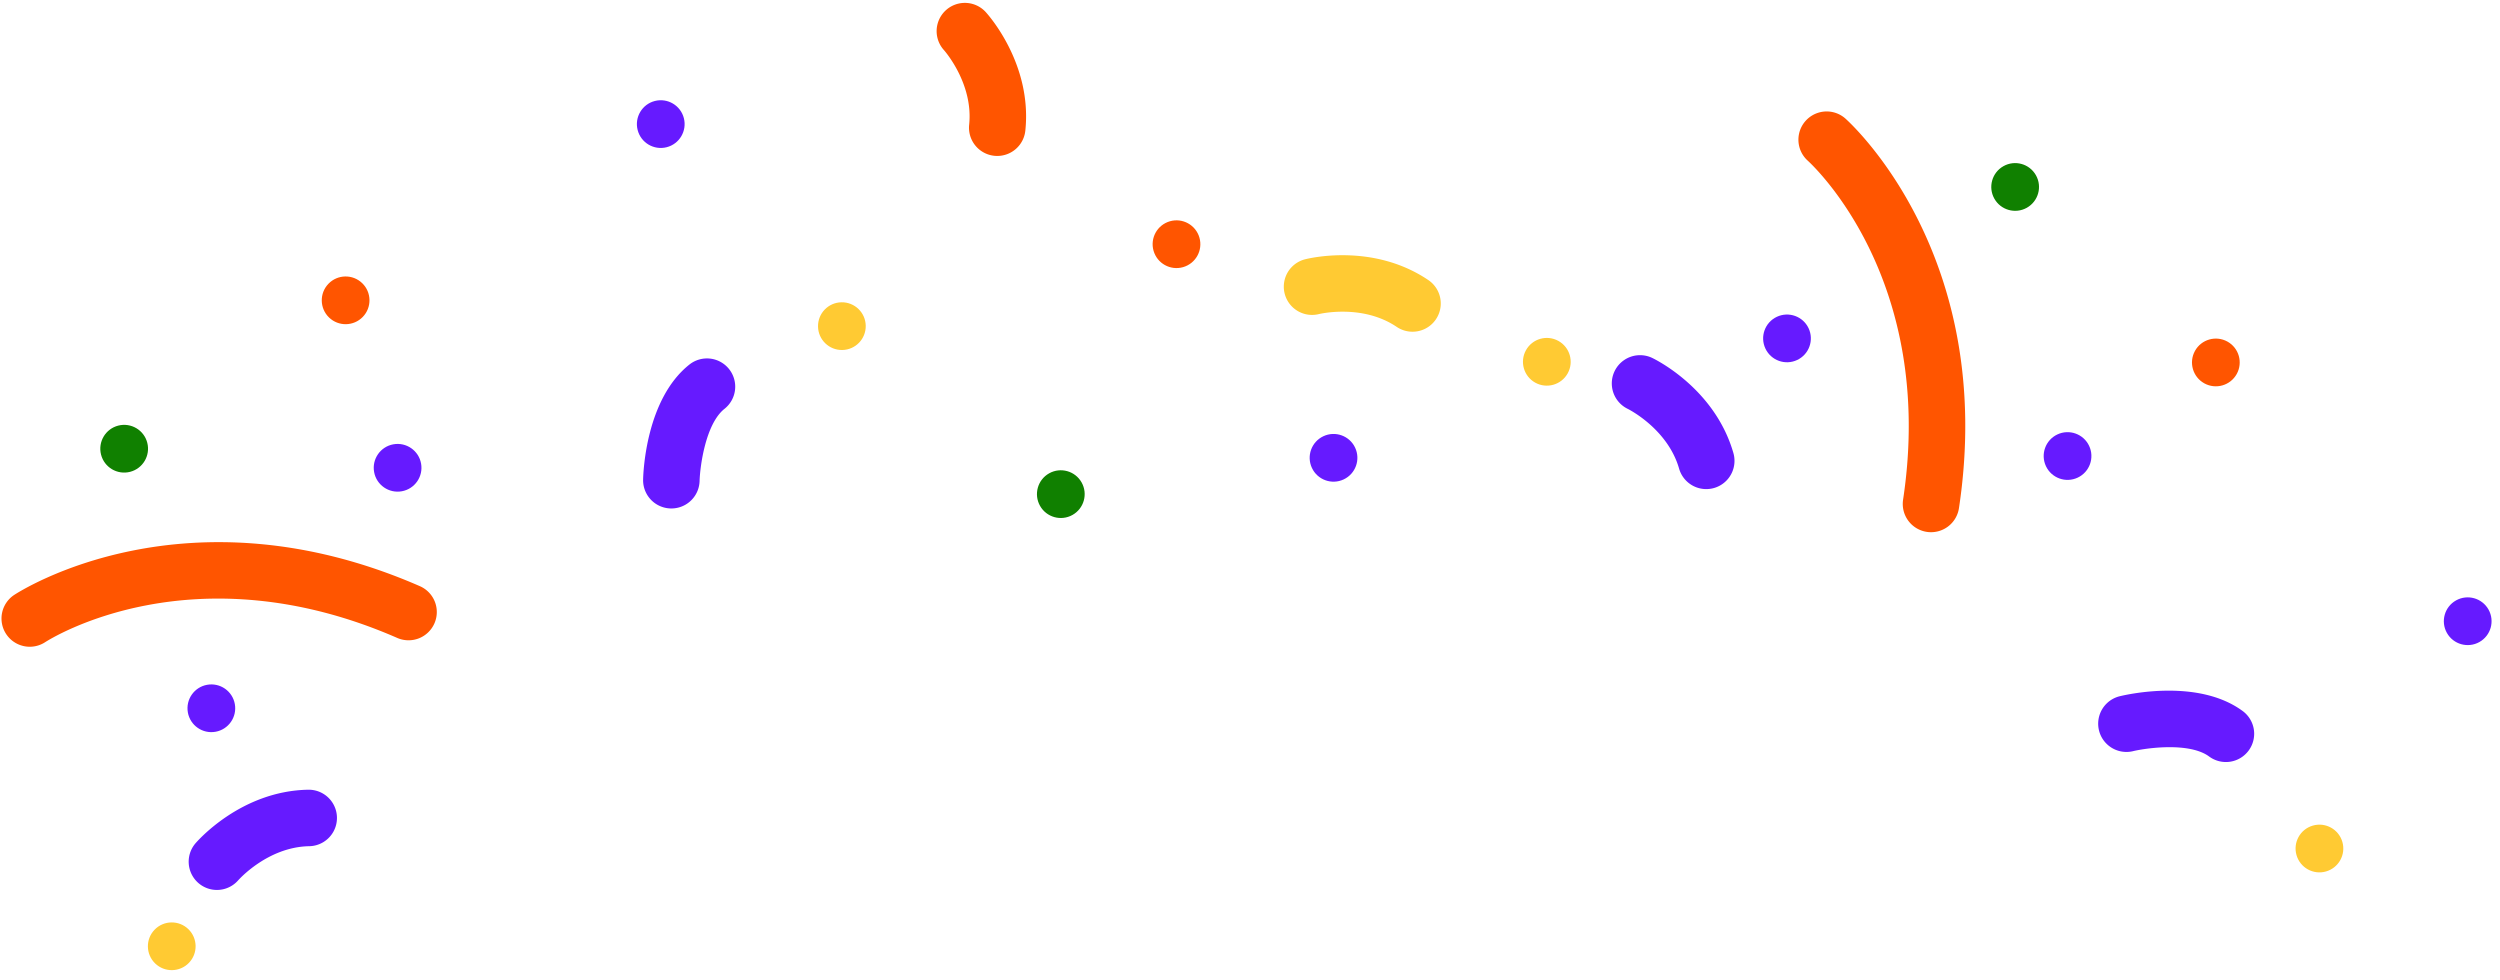 <svg xmlns="http://www.w3.org/2000/svg" width="390.517" height="153.088" viewBox="0 0 390.517 153.088">
  <g id="Group_532" data-name="Group 532" transform="translate(-387.395 11538.363) rotate(-91)">
    <g id="Group_530" data-name="Group 530" transform="translate(11376.312 587.22)">
      <path id="Path_2479" data-name="Path 2479" d="M407.446,370.5a4.409,4.409,0,0,0,5.848-2.175c16.542-36.132.411-62.317-.284-63.414a4.412,4.412,0,0,0-7.463,4.707c.586.941,14.2,23.423-.276,55.033A4.412,4.412,0,0,0,407.446,370.5Z" transform="translate(-352.455 -302.86)" fill="#f50"/>
      <path id="Path_2480" data-name="Path 2480" d="M359.132,360.616a4.412,4.412,0,1,0,8.824,0c0-10.577-7.8-17.523-8.132-17.814a4.413,4.413,0,0,0-5.832,6.623C354.044,349.472,359.132,354.113,359.132,360.616Z" transform="translate(-338.605 -313.142)" fill="#661aff"/>
      <path id="Path_2481" data-name="Path 2481" d="M436.491,439.695a4.412,4.412,0,0,0-.364,8.817c2.162.1,8.856,1.054,11.183,4.079a4.412,4.412,0,1,0,6.994-5.38C449.058,440.389,437.762,439.747,436.491,439.695Z" transform="translate(-359.609 -339.07)" fill="#661aff"/>
      <circle id="Ellipse_222" data-name="Ellipse 222" cx="3.727" cy="3.727" r="3.727" transform="translate(0 25.733) rotate(-45)" fill="#ffca33"/>
      <circle id="Ellipse_223" data-name="Ellipse 223" cx="3.727" cy="3.727" r="3.727" transform="translate(38.06 29.485) rotate(-9.217)" fill="#661aff"/>
      <circle id="Ellipse_224" data-name="Ellipse 224" cx="3.727" cy="3.727" r="3.727" transform="translate(78.628 16.887) rotate(-13.283)" fill="#108000"/>
      <circle id="Ellipse_225" data-name="Ellipse 225" cx="3.727" cy="3.727" r="3.727" transform="translate(100.413 54.65) rotate(-45)" fill="#f50"/>
      <circle id="Ellipse_226" data-name="Ellipse 226" cx="3.727" cy="3.727" r="3.727" transform="translate(75.112 59.229) rotate(-9.217)" fill="#661aff"/>
      <circle id="Ellipse_227" data-name="Ellipse 227" cx="3.727" cy="3.727" r="3.727" transform="translate(96.572 128.359)" fill="#ffca33"/>
      <circle id="Ellipse_228" data-name="Ellipse 228" cx="3.727" cy="3.727" r="3.727" transform="translate(127.865 101.578) rotate(-13.283)" fill="#661aff"/>
    </g>
    <g id="Group_531" data-name="Group 531" transform="matrix(0.259, 0.966, -0.966, 0.259, 11492.615, 817.553)">
      <path id="Path_2479-2" data-name="Path 2479" d="M2.577,67.636a4.409,4.409,0,0,0,5.848-2.175C24.966,29.33,8.835,3.144,8.14,2.047A4.412,4.412,0,0,0,.677,6.754C1.263,7.7,14.873,30.177.4,61.787A4.412,4.412,0,0,0,2.577,67.636Z" transform="translate(52.414 0)" fill="#f50"/>
      <path id="Path_2480-2" data-name="Path 2480" d="M6.61,18.9a4.412,4.412,0,1,0,8.824,0c0-10.577-7.8-17.523-8.132-17.814A4.413,4.413,0,0,0,1.471,7.711C1.522,7.757,6.61,12.4,6.61,18.9Z" transform="translate(13.917 28.572)" fill="#661aff"/>
      <path id="Path_2481-2" data-name="Path 2481" d="M4.584,0A4.412,4.412,0,0,0,4.22,8.82c2.162.1,8.856,1.054,11.183,4.079A4.412,4.412,0,1,0,22.4,7.52C17.15.7,5.854.055,4.584,0Z" transform="translate(72.299 100.622)" fill="#661aff"/>
      <circle id="Ellipse_222-2" data-name="Ellipse 222" cx="3.727" cy="3.727" r="3.727" transform="translate(0 25.733) rotate(-45)" fill="#ffca33"/>
      <circle id="Ellipse_223-2" data-name="Ellipse 223" cx="3.727" cy="3.727" r="3.727" transform="translate(38.06 29.485) rotate(-9.217)" fill="#661aff"/>
      <circle id="Ellipse_224-2" data-name="Ellipse 224" cx="3.727" cy="3.727" r="3.727" transform="translate(78.628 16.887) rotate(-13.283)" fill="#108000"/>
      <circle id="Ellipse_225-2" data-name="Ellipse 225" cx="3.727" cy="3.727" r="3.727" transform="translate(100.413 54.65) rotate(-45)" fill="#f50"/>
      <circle id="Ellipse_226-2" data-name="Ellipse 226" cx="3.727" cy="3.727" r="3.727" transform="translate(75.112 59.229) rotate(-9.217)" fill="#661aff"/>
      <circle id="Ellipse_227-2" data-name="Ellipse 227" cx="3.727" cy="3.727" r="3.727" transform="translate(96.572 128.359)" fill="#ffca33"/>
      <circle id="Ellipse_228-2" data-name="Ellipse 228" cx="3.727" cy="3.727" r="3.727" transform="translate(127.865 101.578) rotate(-13.283)" fill="#661aff"/>
    </g>
    <path id="Path_2480-3" data-name="Path 2480" d="M6.61,18.9a4.412,4.412,0,1,0,8.824,0c0-10.577-7.8-17.523-8.132-17.814A4.413,4.413,0,0,0,1.471,7.711C1.522,7.757,6.61,12.4,6.61,18.9Z" transform="translate(11527.283 735.476) rotate(97)" fill="#f50"/>
    <path id="Path_2884" data-name="Path 2884" d="M6.61,18.9a4.412,4.412,0,1,0,8.824,0c0-10.577-7.8-17.523-8.132-17.814A4.413,4.413,0,0,0,1.471,7.711C1.522,7.757,6.61,12.4,6.61,18.9Z" transform="matrix(0.819, 0.574, -0.574, 0.819, 11480.417, 786.687)" fill="#ffca33"/>
    <circle id="Ellipse_224-3" data-name="Ellipse 224" cx="3.727" cy="3.727" r="3.727" transform="translate(11451.293 747.994) rotate(61.717)" fill="#108000"/>
    <circle id="Ellipse_226-3" data-name="Ellipse 226" cx="3.727" cy="3.727" r="3.727" transform="translate(11456.576 790.807) rotate(65.783)" fill="#661aff"/>
    <circle id="Ellipse_227-3" data-name="Ellipse 227" cx="3.727" cy="3.727" r="3.727" transform="matrix(0.259, 0.966, -0.966, 0.259, 11491.131, 767.225)" fill="#f50"/>
  </g>
</svg>
